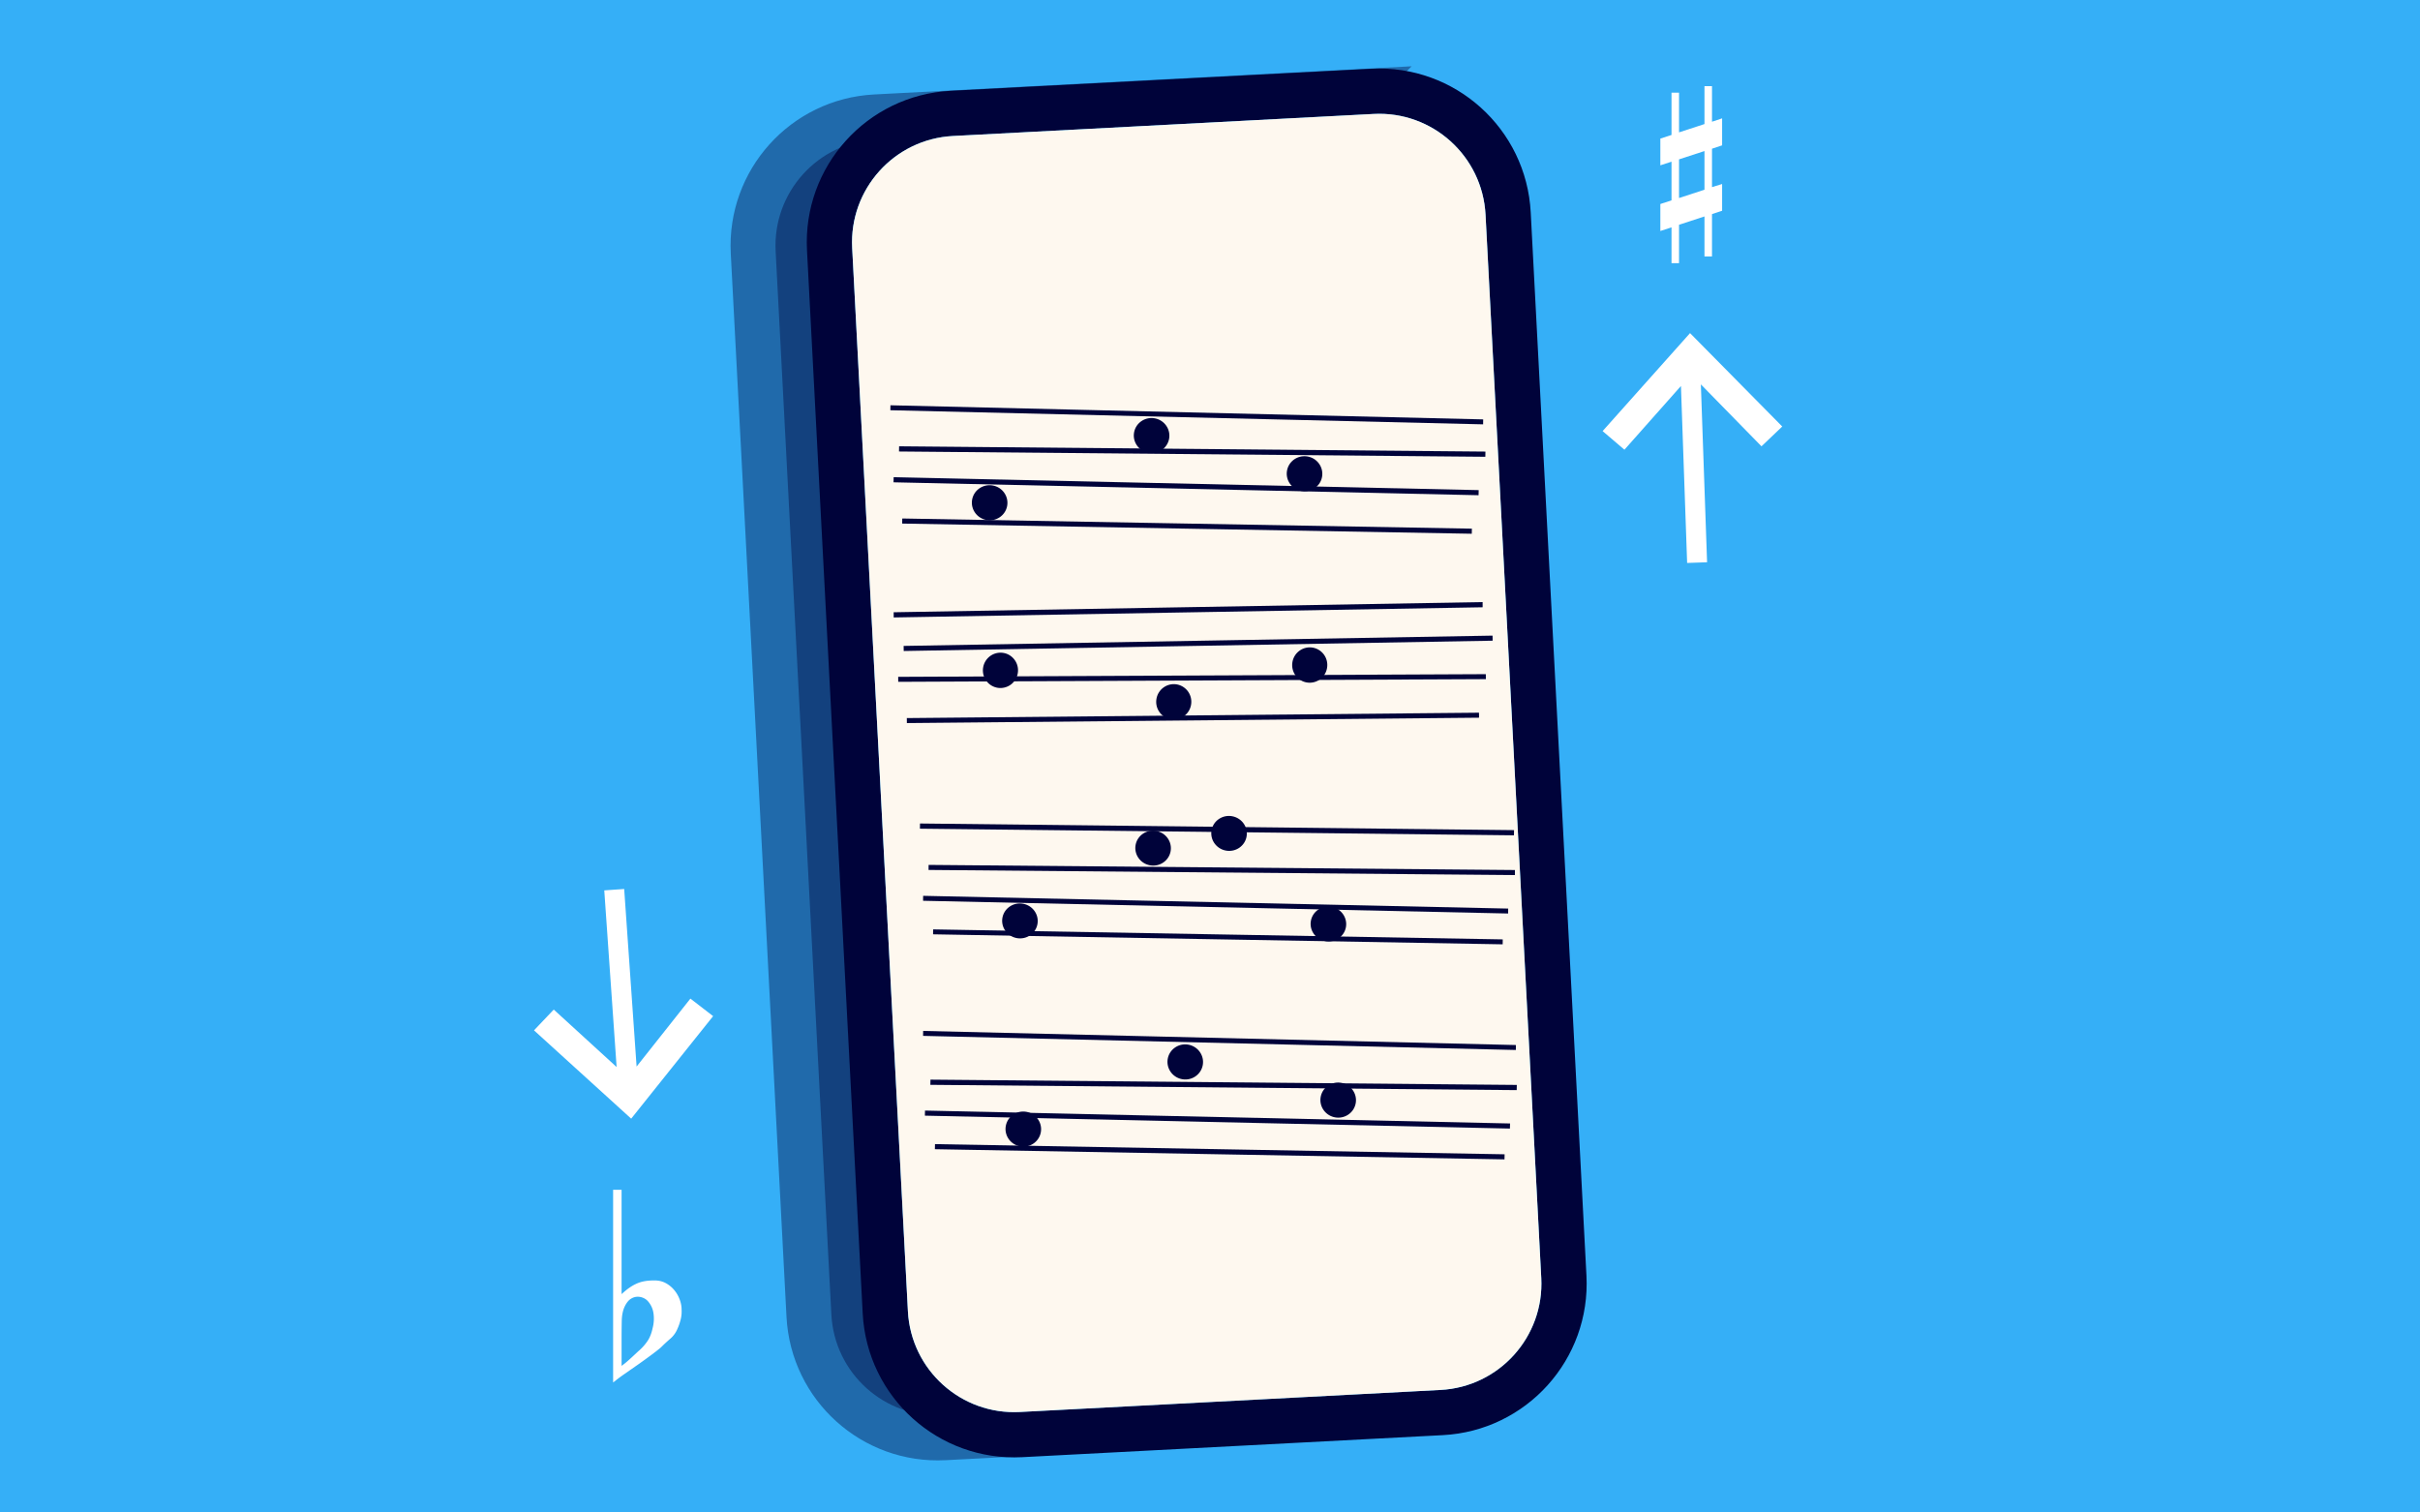 <svg height="250" width="400" xmlns="http://www.w3.org/2000/svg"><g fill="none" fill-rule="evenodd"><path d="M0 0h400v250H0z" fill="#35aff7"/><path d="M214.396 19.385L144.86 23.03c-9.707.509-17.163 8.79-16.655 18.497l9.211 175.759c.51 9.707 8.79 17.164 18.497 16.655l69.535-3.644c9.707-.51 17.163-8.79 16.655-18.497l-9.211-175.76c-.51-9.706-8.79-17.163-18.497-16.654z" fill="#00033a" opacity=".4" stroke="#00033a" stroke-width="14.85"/><path d="M226.85 15.1c11.77-.617 21.81 8.425 22.427 20.194l9.212 175.759c.616 11.77-8.425 21.81-20.194 22.428l-69.535 3.644c-11.77.617-21.81-8.425-22.428-20.194l-9.21-175.759c-.617-11.77 8.424-21.81 20.193-22.428z" fill="#35aff7" stroke="#00033a" stroke-width="7.48"/><path d="M157.511 22.48c-9.707.508-17.163 8.79-16.655 18.496l9.211 175.759c.51 9.707 8.79 17.164 18.497 16.655l69.535-3.644c9.707-.51 17.163-8.79 16.655-18.497l-9.211-175.76c-.51-9.706-8.79-17.163-18.497-16.654L157.51 22.48z" fill="#fef8ef"/><path d="M248.695 190.795l-.018.84-94.151-1.682.019-.84zm.901-5.095l-.021.841-96.701-2.133.021-.842zm1.115-6.371l-.016.858-96.915-.874.017-.859zm-.147-6.594l-.012.818-97.976-2.333.013-.818zm-2.178-17.46l-.01.814-94.15-1.655.01-.815 94.15 1.655zm.901-5.096l-.012.815-96.701-2.105.012-.816zm1.116-6.371l-.008.833-96.915-.847.007-.833zm-.148-6.594l-.015.857-98.188-1.097.015-.857zm-5.793-19.412l.011.826-94.577.89-.01-.826zm1.127-6.369l.008.824-97.13.441-.007-.823zm1.115-6.371l.014.838-97.343 1.704-.014-.839zm-1.644-5.544l.005.858-97.345 1.682-.005-.858zm-1.775-12.135l-.018.84-94.15-1.682.018-.84zm1.126-6.37l-.021.843-96.701-2.135.021-.841zm1.115-6.37l-.016.858-96.915-.874.016-.859 96.915.874zm-.372-5.32l-.012.817-97.976-2.333.014-.818 97.974 2.333z" fill="#00033a"/><path d="M169.67 183.78c1.595.294 2.654 1.81 2.363 3.383-.292 1.574-1.821 2.611-3.418 2.316s-2.654-1.809-2.363-3.383 1.821-2.61 3.417-2.315zm52.046-4.792c1.595.295 2.654 1.81 2.363 3.383-.291 1.574-1.821 2.61-3.417 2.315-1.596-.293-2.654-1.809-2.365-3.382.292-1.574 1.822-2.61 3.419-2.316zm-25.28-6.31c1.597.295 2.656 1.81 2.364 3.383-.292 1.574-1.82 2.611-3.418 2.316-1.595-.295-2.653-1.809-2.363-3.383.291-1.573 1.822-2.61 3.417-2.317zm-27.343-23.297c1.6.288 2.665 1.789 2.385 3.357-.28 1.567-1.804 2.606-3.402 2.32-1.597-.286-2.664-1.79-2.385-3.357.282-1.567 1.804-2.606 3.402-2.32zm50.987.512c1.599.286 2.667 1.789 2.385 3.356-.282 1.568-1.804 2.607-3.401 2.32-1.598-.286-2.666-1.79-2.386-3.356.281-1.568 1.806-2.607 3.402-2.32zm-28.975-12.544c1.598.288 2.665 1.79 2.384 3.357-.282 1.567-1.803 2.606-3.402 2.32-1.597-.286-2.664-1.789-2.384-3.357.28-1.566 1.803-2.606 3.402-2.32zm12.553-2.432c1.598.286 2.666 1.789 2.385 3.357-.28 1.568-1.804 2.606-3.402 2.32-1.597-.286-2.665-1.79-2.385-3.358.28-1.566 1.804-2.606 3.402-2.32zm-9.207-21.8a2.91 2.91 0 0 1 2.426 3.324c-.243 1.595-1.725 2.692-3.307 2.45a2.91 2.91 0 0 1-2.427-3.324 2.912 2.912 0 0 1 3.308-2.45zm-28.643-5.202c1.582.241 2.668 1.73 2.425 3.324a2.91 2.91 0 0 1-3.308 2.45 2.909 2.909 0 0 1-2.426-3.324 2.912 2.912 0 0 1 3.31-2.45zm51.119-.877a2.909 2.909 0 0 1 2.426 3.324 2.911 2.911 0 0 1-3.308 2.45c-1.584-.24-2.67-1.73-2.427-3.324a2.912 2.912 0 0 1 3.309-2.45zm-52.821-26.789c1.595.294 2.654 1.809 2.363 3.383-.291 1.573-1.82 2.61-3.417 2.315-1.597-.294-2.654-1.81-2.364-3.382.292-1.574 1.822-2.611 3.418-2.316zm52.046-4.792c1.596.294 2.655 1.808 2.363 3.382-.29 1.574-1.82 2.61-3.417 2.316-1.596-.294-2.654-1.808-2.363-3.383.29-1.574 1.82-2.61 3.417-2.315zm-25.278-6.31c1.596.294 2.655 1.81 2.363 3.383-.292 1.574-1.82 2.61-3.418 2.315-1.595-.293-2.653-1.809-2.364-3.382.292-1.574 1.822-2.61 3.419-2.316z" fill="#00033a"/><g fill="#fff"><path d="M264.895 71.256l14.451-16.195 15.24 15.438-3.432 3.272-10.019-10.237 1.027 29.402-3.298.115-1.021-29.25-9.341 10.532zm-176.63 99.052l16.064 14.595 13.544-16.945-3.756-2.896-8.894 11.228-2.052-29.348-3.292.23 2.042 29.197-10.391-9.498z"/><path d="M277.527 26.34v6.392l4.204-1.372v-6.393zm-1.244-4.032v-6.993h1.244v6.564l4.204-1.373v-6.264h1.244v5.878l1.673-.558v4.462l-1.673.557v6.35l1.673-.515v4.418l-1.673.558v6.993h-1.244v-6.607l-4.204 1.373v6.35h-1.244V37.58l-1.845.6v-4.46l1.845-.6v-6.393l-1.845.6v-4.418l1.845-.6zM102.742 196.66v17.248c.503-.467.97-.844 1.401-1.132a7.11 7.11 0 0 1 1.24-.673 5.72 5.72 0 0 1 1.267-.35c.449-.073.96-.108 1.536-.108.683 0 1.293.143 1.832.43a4.744 4.744 0 0 1 1.402 1.133c.395.467.7.988.916 1.563.18.479.285.945.315 1.4l.008.27a5.404 5.404 0 0 1-.161 1.698 9.375 9.375 0 0 1-.414 1.25l-.125.287a4.288 4.288 0 0 1-1.186 1.617c-.431.373-.828.736-1.19 1.086l-.265.261c-.144.144-.45.395-.917.755l-.59.448a100.996 100.996 0 0 1-2.221 1.612l-2.417 1.686a28 28 0 0 0-1.32.97l-.512.404V196.66h1.4zm2.641 17.68c-.36 0-.719.107-1.078.323-.36.216-.683.593-.97 1.132-.36.683-.548 1.536-.566 2.56s-.027 1.95-.027 2.776v4.635l.458-.346c.187-.146.403-.327.647-.543l.232-.207c.236-.212.482-.44.738-.682l.492-.459c.157-.143.308-.278.451-.404.503-.467.935-.97 1.294-1.509.36-.539.629-1.222.808-2.048l.074-.31a6.12 6.12 0 0 0 .088-2.116 3.823 3.823 0 0 0-.916-2.048 2.081 2.081 0 0 0-.728-.539 2.312 2.312 0 0 0-.997-.216z" fill-rule="nonzero"/></g></g></svg>